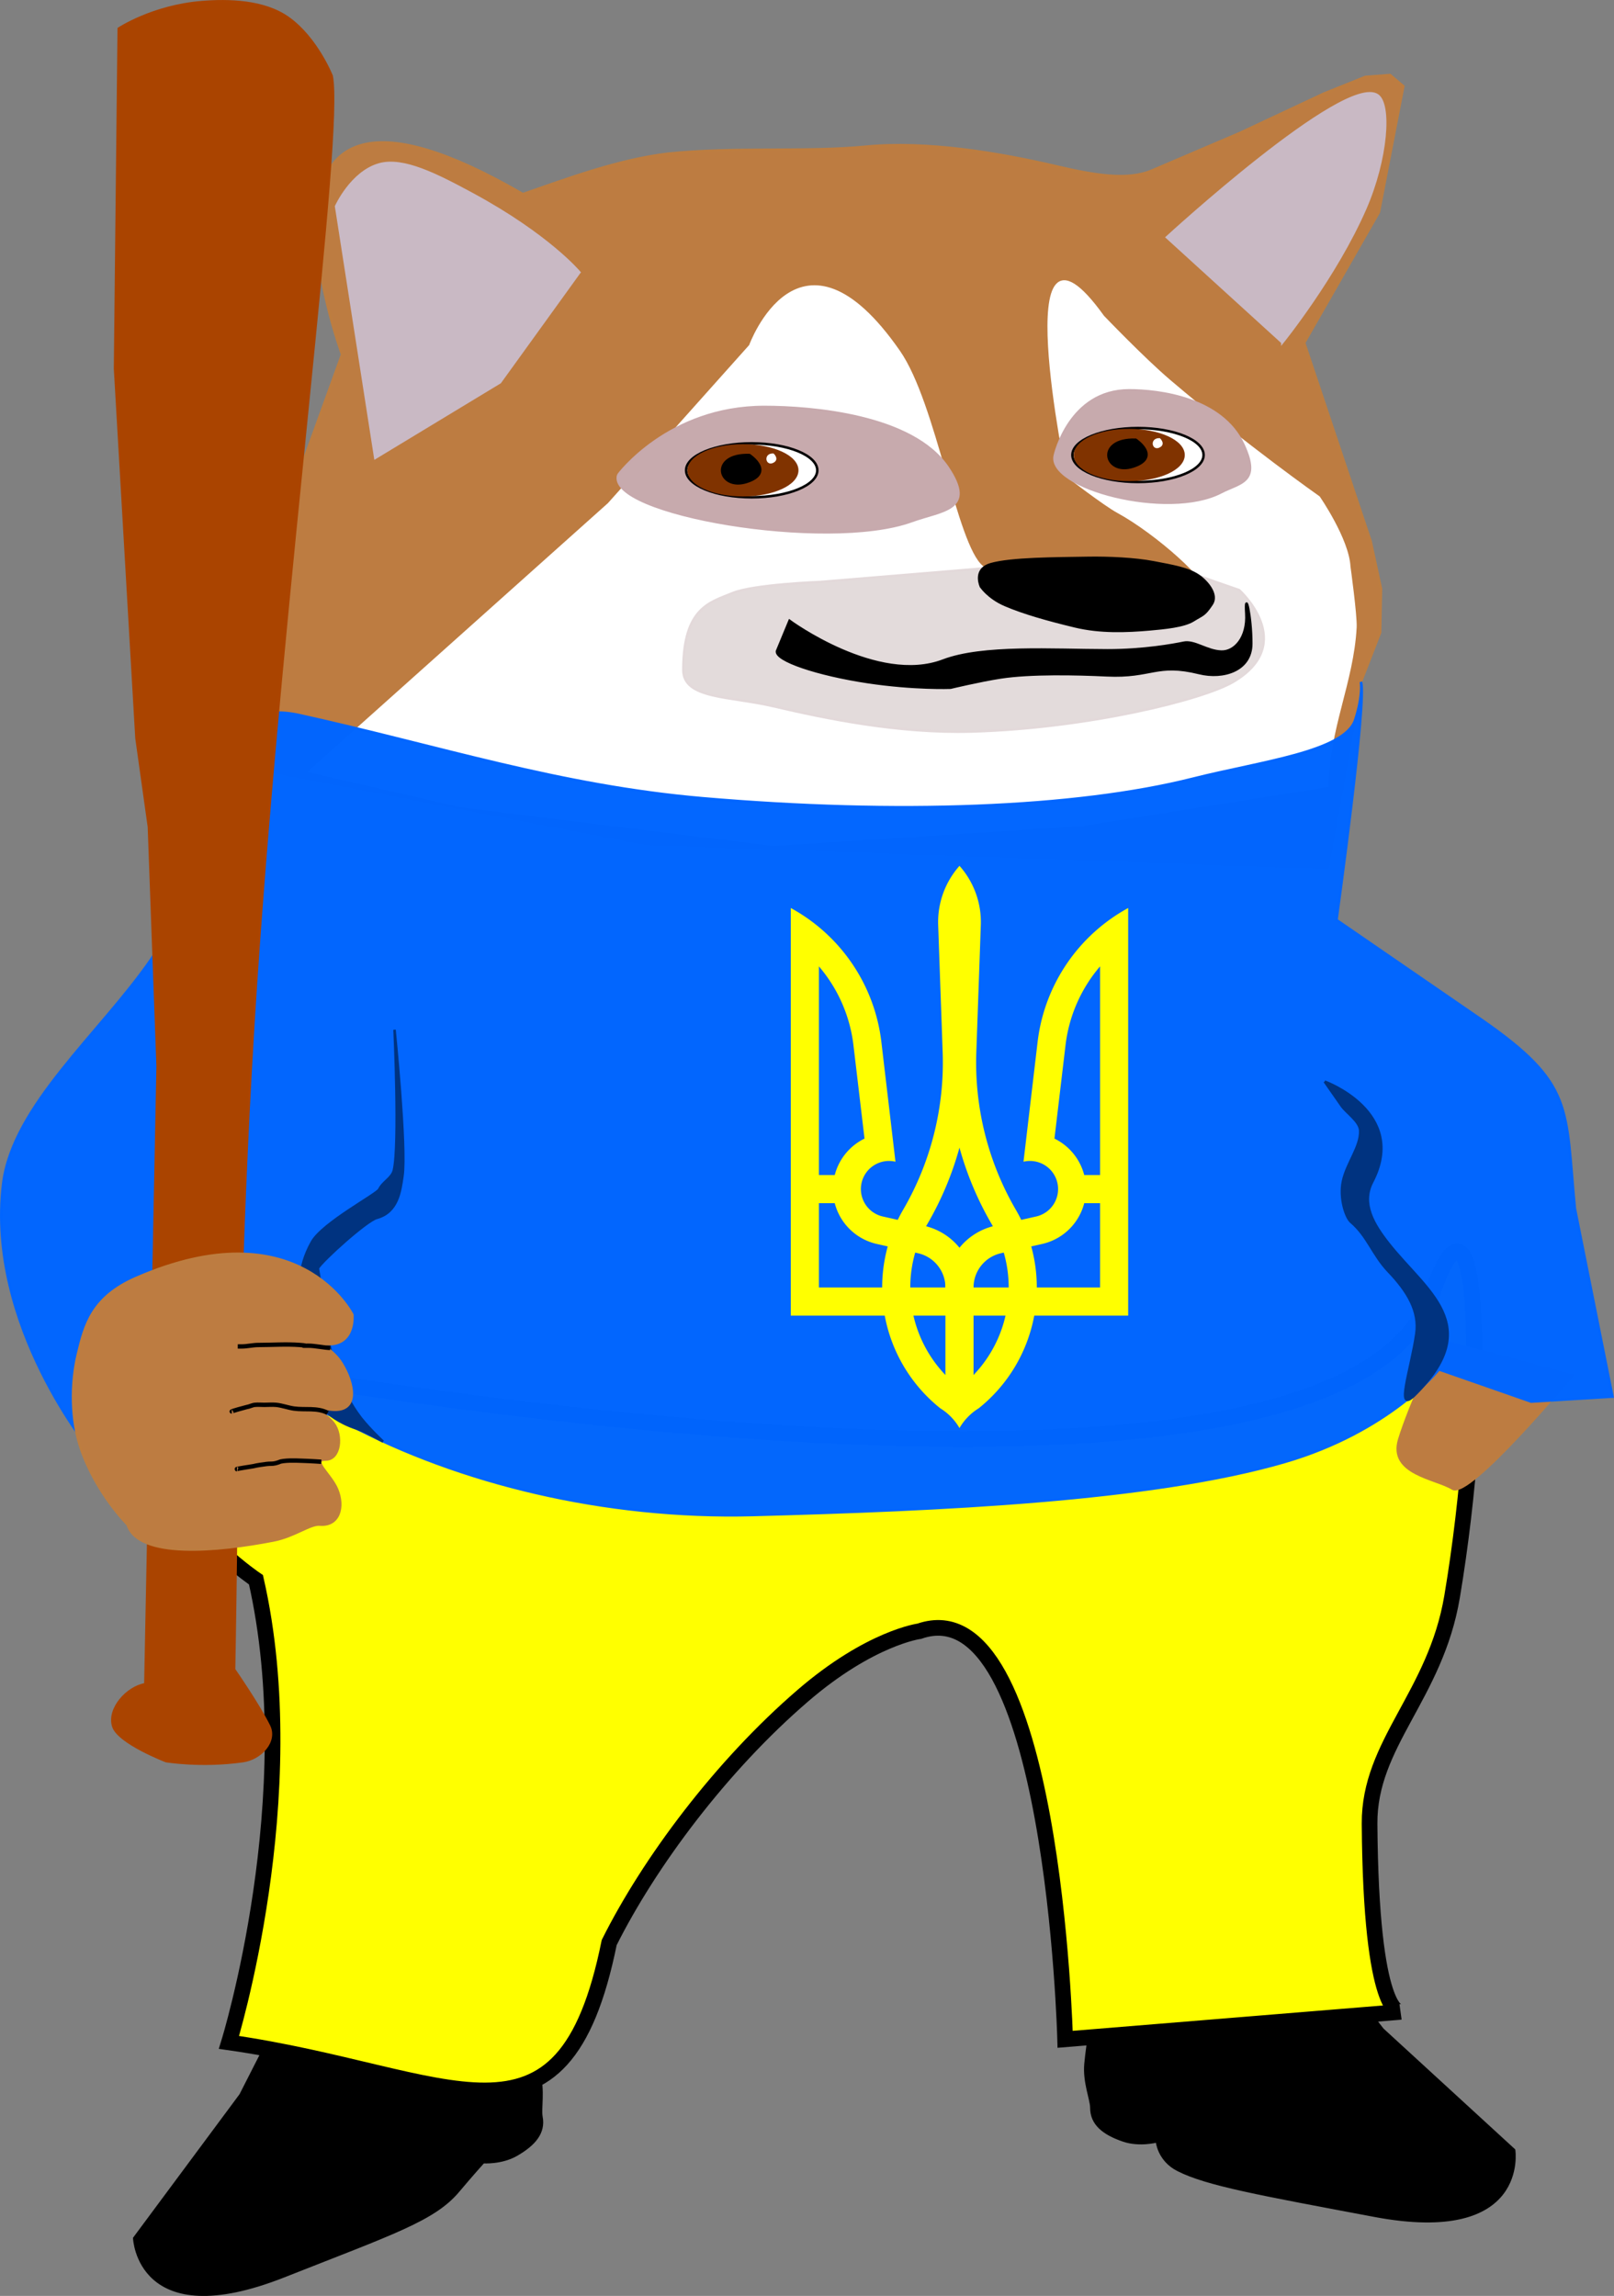 <?xml version="1.0" encoding="UTF-8" standalone="no"?> <svg xmlns:inkscape="http://www.inkscape.org/namespaces/inkscape" xmlns:sodipodi="http://sodipodi.sourceforge.net/DTD/sodipodi-0.dtd" xmlns:xlink="http://www.w3.org/1999/xlink" xmlns="http://www.w3.org/2000/svg" xmlns:svg="http://www.w3.org/2000/svg" width="171.627mm" height="244.184mm" viewBox="0 0 171.627 244.184" version="1.1" id="svg5" inkscape:version="1.3.2 (091e20ef0f, 2023-11-25)" sodipodi:docname="nafo-male-dog.svg"><rect x="0" y="0" width="171.627" height="244.184" fill="#808080" stroke="none"/><defs id="defs2"></defs><g inkscape:groupmode="layer" id="layer2" inkscape:label="NAFO Male Dog" style="display:inline;opacity:1" transform="translate(-18.188,-46.008)"><path style="display:inline;fill:#000000;fill-opacity:1;stroke:#000000;stroke-width:0.265px;stroke-linecap:butt;stroke-linejoin:miter;stroke-opacity:1" d="m 156.871,251.117 8.336,10.728 13.985,12.833 c 0,0 1.55,10.076 -14.881,6.975 -12.158,-2.294 -17.813,-3.295 -20.892,-4.872 -2.05,-1.05 -2.204,-3.034 -2.204,-3.034 0,0 -1.868,0.495 -3.586,-0.094 -2.115,-0.724 -3.389,-1.761 -3.389,-3.471 0,-0.886 -0.803,-2.726 -0.622,-4.679 0.452,-4.88 2.173,-11.287 2.173,-11.287 z" id="path1151" sodipodi:nodetypes="cccsscssscc"></path><path style="display:inline;fill:#000000;fill-opacity:1;stroke:#000000;stroke-width:0.265px;stroke-linecap:butt;stroke-linejoin:miter;stroke-opacity:1" d="m 49.933,256.696 -6.16,12.11 -11.309,15.244 c 0,0 0.381,10.187 15.931,4.039 11.506,-4.549 15.94,-5.98 18.511,-9.041 1.481,-1.764 2.677,-3.085 2.677,-3.085 0,0 1.927,0.133 3.504,-0.77 1.94,-1.111 2.996,-2.369 2.673,-4.049 -0.167,-0.87 0.274,-2.828 -0.273,-4.713 -1.366,-4.707 -4.265,-10.673 -4.265,-10.673 z" id="path1151-2" sodipodi:nodetypes="cccsscssscc"></path><path style="display:inline;fill:#ffff00;fill-opacity:1;stroke:#000000;stroke-width:1.665;stroke-linecap:butt;stroke-linejoin:miter;stroke-miterlimit:4;stroke-dasharray:none;stroke-opacity:1" d="m 37.203,190.353 c 0,0 122.768,23.562 133.309,-6.82 5.113,-14.737 5.768,10.348 2.086,32.28 -1.771,10.55 -8.835,15.606 -8.775,24.163 0.145,20.63 3.245,20.01 3.245,20.01 l -35.618,2.913 c 0,0 -1.24,-48.363 -15.501,-43.403 0,0 -5.216,0.68 -12.379,6.846 -8.719,7.505 -16.349,17.752 -20.603,26.266 -4.941,24.39 -16.745,14.013 -40.432,10.619 0,0 8.119,-26.168 2.872,-49.202 0,0 -6.899,-4.66 -8.292,-9.56 -1.203,-4.233 4.052,-12.367 0.09,-14.11 z" id="path874" sodipodi:nodetypes="csssccssccsscc"></path><path style="display:inline;fill:#bd7c41;fill-opacity:1;stroke:#bd7d40;stroke-width:0.265px;stroke-linecap:butt;stroke-linejoin:miter;stroke-opacity:1" d="M 39.063,126.489 54.564,83.706 c 0,0 -13.331,-35.962 19.221,-17.051 4.805,-1.668 10.225,-3.682 15.422,-4.297 7.007,-0.736 14.812,-0.136 21.061,-0.748 6.403,-0.627 14.107,0.648 20.287,2.099 3.964,0.93 7.545,1.544 10.121,0.442 l 9.374,-4.007 v 0 l 8.944,-4.194 4.377,-1.759 2.629,-0.2 1.411,1.193 v 0 l -2.6,13.404 -7.941,13.878 7.071,21.124 1.094,5.044 -0.093,4.643 -2.046,5.264 -3.546,19.729 -72.478,-2.546 z" id="path5804" sodipodi:nodetypes="ccccssscccccccccccccccc"></path><path style="display:inline;fill:#ffffff;stroke:#ffffff;stroke-width:0.265px;stroke-linecap:butt;stroke-linejoin:miter;stroke-opacity:1" d="M 51.153,128.039 82.924,99.615 97.967,82.776 c 0,0 5.27,-14.571 15.811,0.62 3.868,5.574 5.998,20.501 8.81,22.872 3.26,2.749 21.885,5.46 23.829,2.702 0.705,-1 -5.283,-6.318 -9.364,-8.533 -1.411,-0.766 -5.33,-3.787 -5.33,-3.787 0,0 -6.473,-31.234 3.757,-16.973 0,0 4.237,4.435 7.065,6.843 8.269,7.04 15.876,12.378 15.876,12.378 0,0 3.085,4.464 3.24,7.368 0,0 0.724,5.226 0.657,6.473 -0.312,5.815 -2.927,10.808 -2.967,16.85 l -26.067,4.136 -32.858,2.122 -33.229,-4.111 z" id="path18439" sodipodi:nodetypes="cccsssscsscssccccc"></path><ellipse style="display:inline;fill:#ffffff;fill-opacity:1;stroke:#000000;stroke-width:0.565;stroke-miterlimit:4;stroke-dasharray:none;stroke-opacity:0" id="path19405" cx="98.122" cy="96.029" rx="6.975" ry="2.868"></ellipse><ellipse style="display:inline;fill:#ffffff;fill-opacity:1;stroke:#000000;stroke-width:0.365;stroke-miterlimit:4;stroke-dasharray:none;stroke-opacity:0" id="path19405-6" cx="98.122" cy="96.029" rx="6.975" ry="2.868"></ellipse><path style="display:inline;opacity:1;fill:#000000;fill-opacity:0;stroke:#000000;stroke-width:1.002;stroke-miterlimit:4;stroke-dasharray:none;stroke-opacity:0" id="path20556" sodipodi:type="arc" sodipodi:cx="96.949104" sodipodi:cy="96.236641" sodipodi:rx="1.0960892" sodipodi:ry="0.93167591" sodipodi:start="0" sodipodi:end="0.079259067" sodipodi:open="true" sodipodi:arc-type="arc" d="m 98.045,96.237 a 1.096,0.932 0 0 1 -0.003,0.074"></path><path style="display:inline;fill:#c9b9c4;fill-opacity:1;stroke:#c9b9c5;stroke-width:0.265px;stroke-linecap:butt;stroke-linejoin:miter;stroke-opacity:1" d="m 154.549,82.426 -12.276,-11.18 c 0,0 18.853,-17.318 22.36,-15.126 1.476,0.922 1.021,6.821 -1.271,12.076 -3.156,7.235 -8.813,14.23 -8.813,14.23 z" id="path7619" sodipodi:nodetypes="ccssc"></path><path style="display:inline;fill:#c9b9c4;fill-opacity:1;stroke:#c9b9c5;stroke-width:0.265px;stroke-linecap:butt;stroke-linejoin:miter;stroke-opacity:1" d="m 79.795,74.973 -8.438,11.697 -13.264,8.033 -4.165,-26.745 c 0,0 1.62,-3.622 4.581,-4.463 2.545,-0.724 6.138,1.122 9.887,3.148 8.111,4.384 11.399,8.33 11.399,8.33 z" id="path9800" sodipodi:nodetypes="ccccssc"></path><path style="display:inline;fill:#c7aaad;fill-opacity:1;stroke:#c7a9ad;stroke-width:0.265px;stroke-linecap:butt;stroke-linejoin:miter;stroke-opacity:1" d="m 83.937,96.512 c 0,0 5.325,-7.224 15.54,-7.223 5.013,6.93e-4 15.779,0.875 19.505,6.464 3.008,4.513 -0.582,4.492 -3.851,5.676 -9.027,3.271 -32.579,-0.763 -31.194,-4.917 z" id="path15518" sodipodi:nodetypes="csssc"></path><path style="display:inline;fill:#c7aaad;fill-opacity:1;stroke:#c7a9ad;stroke-width:0.198px;stroke-linecap:butt;stroke-linejoin:miter;stroke-opacity:1" d="m 130.323,94.424 c 0,0 1.548,-6.938 7.931,-6.936 3.132,6.23e-4 9.859,0.787 12.186,5.81 1.88,4.056 -0.364,4.037 -2.406,5.102 -5.64,2.94 -18.576,-0.463 -17.711,-3.975 z" id="path15518-1" sodipodi:nodetypes="csssc"></path><g id="g11674" style="display:inline"><ellipse style="display:inline;fill:#ffffff;fill-opacity:1;stroke:#000000;stroke-width:0.265;stroke-miterlimit:4;stroke-dasharray:none;stroke-opacity:1" id="path19783" cx="98.122" cy="96.029" rx="6.975" ry="2.868"></ellipse><ellipse style="display:inline;fill:#803300;fill-opacity:1;stroke:#803300;stroke-width:0.265;stroke-miterlimit:4;stroke-dasharray:none;stroke-opacity:1" id="path20042" ry="2.648" rx="5.771" cy="96.029" cx="97.192"></ellipse><path style="display:inline;fill:#000000;fill-opacity:1;stroke:#000000;stroke-width:0.443px;stroke-linecap:butt;stroke-linejoin:miter;stroke-opacity:1" d="m 97.85,94.492 c 0,0 2.621,1.752 -0.289,2.685 -2.909,0.934 -3.833,-2.804 0.289,-2.685 z" id="path1171"></path><path style="display:inline;fill:#ffffff;fill-opacity:1;stroke:#ffffff;stroke-width:0.126px;stroke-linecap:butt;stroke-linejoin:miter;stroke-opacity:1" d="m 100.419,94.298 c 0,0 0.631,0.584 -0.07,0.895 -0.7,0.311 -0.923,-0.935 0.07,-0.895 z" id="path1171-3"></path></g><g id="g11710" style="display:inline"><ellipse style="display:inline;fill:#ffffff;fill-opacity:1;stroke:#000000;stroke-width:0.265;stroke-miterlimit:4;stroke-dasharray:none;stroke-opacity:1" id="path19783-2" cx="139.199" cy="94.401" rx="6.975" ry="2.868"></ellipse><ellipse style="display:inline;fill:#803300;fill-opacity:1;stroke:#803300;stroke-width:0.265;stroke-miterlimit:4;stroke-dasharray:none;stroke-opacity:1" id="path20042-2" ry="2.648" rx="5.771" cy="94.401" cx="138.269"></ellipse><path style="display:inline;fill:#000000;fill-opacity:1;stroke:#000000;stroke-width:0.443px;stroke-linecap:butt;stroke-linejoin:miter;stroke-opacity:1" d="m 138.928,92.864 c 0,0 2.621,1.752 -0.289,2.685 -2.909,0.934 -3.833,-2.804 0.289,-2.685 z" id="path1171-7"></path><path style="display:inline;fill:#ffffff;fill-opacity:1;stroke:#ffffff;stroke-width:0.126px;stroke-linecap:butt;stroke-linejoin:miter;stroke-opacity:1" d="m 141.497,92.67 c 0,0 0.631,0.584 -0.07,0.895 -0.7,0.311 -0.923,-0.935 0.07,-0.895 z" id="path1171-3-3"></path></g><path style="display:inline;fill:#e3dbdb;fill-opacity:1;stroke:#e3d9da;stroke-width:0.265px;stroke-linecap:butt;stroke-linejoin:miter;stroke-opacity:1" d="m 105.416,107.906 18.519,-1.536 18.788,-0.116 7.232,2.518 c 0,0 6.287,5.659 -0.629,9.746 -3.228,1.907 -15.536,4.954 -27.849,5.293 -7.765,0.213 -15.465,-1.387 -21.101,-2.707 -4.577,-1.072 -9.523,-0.763 -9.523,-3.843 0,-6.674 2.889,-7.19 5.246,-8.173 2.195,-0.915 9.317,-1.182 9.317,-1.182 z" id="path20554" sodipodi:nodetypes="ccccsssssc"></path><path style="display:inline;fill:#000000;fill-opacity:1;stroke:#000000;stroke-width:0.265px;stroke-linecap:butt;stroke-linejoin:miter;stroke-opacity:1" d="m 100.81,115.259 1.334,-3.223 c 0,0 9.336,6.891 16.339,4.224 4.206,-1.602 11.621,-1.094 17.45,-1.086 3.875,0.006 7.049,-0.582 8.114,-0.804 1.159,-0.242 2.443,0.879 3.995,0.94 1.437,0.057 2.834,-1.488 2.674,-4.052 -0.169,-2.71 0.54,0.288 0.528,3.224 -0.011,2.843 -2.997,3.738 -5.53,3.112 -4.56,-1.127 -5.033,0.472 -9.845,0.238 -3.17,-0.154 -8.106,-0.262 -11.27,0.226 -2.217,0.342 -5.338,1.092 -5.338,1.092 0,0 -3.855,0.148 -8.835,-0.602 -5.323,-0.802 -9.788,-2.312 -9.616,-3.288 z" id="path24240" sodipodi:nodetypes="ccssssssssscsc"></path><path style="display:inline;fill:#000000;fill-opacity:1;stroke:#000000;stroke-width:0.265px;stroke-linecap:butt;stroke-linejoin:miter;stroke-opacity:1" d="m 122.484,108.368 c 0,0 0.772,1.209 2.586,1.988 1.97,0.846 4.509,1.562 7.426,2.266 2.698,0.652 5.503,0.536 7.936,0.323 1.569,-0.138 3.644,-0.331 4.638,-0.954 1.027,-0.643 1.17,-0.515 1.978,-1.734 0.673,-1.014 -0.495,-2.404 -1.448,-3.046 -1.092,-0.735 -2.692,-1.006 -4.767,-1.402 -1.969,-0.375 -4.771,-0.505 -6.993,-0.467 -3.392,0.058 -8.11,0.057 -10.282,0.671 -1.662,0.47 -1.257,1.896 -1.074,2.355 z" id="path25507" sodipodi:nodetypes="csssssssssc"></path><path style="display:inline;fill:#bd7c41;fill-opacity:1;stroke:#bd7d40;stroke-width:0.265px;stroke-linecap:butt;stroke-linejoin:miter;stroke-opacity:1" d="m 171.312,188.543 14.007,3.78 c 0,0 -10.895,13.118 -12.673,12.006 -1.779,-1.112 -6.781,-1.556 -5.67,-5.225 1.112,-3.669 4.336,-10.561 4.336,-10.561 z" id="path27965"></path><path style="display:inline;opacity:0.985;fill:#0066ff;stroke:#0066ff;stroke-width:0.265px;stroke-linecap:butt;stroke-linejoin:miter;stroke-opacity:1" d="m 189.655,194.547 -8.644,0.532 -9.81,-3.423 c 0,0 -5.258,6.609 -16.433,9.852 -14.15,4.107 -36.58,5.099 -56.496,5.631 -15.839,0.423 -31.354,-3.44 -43.132,-9.703 -12.272,-6.526 -14.012,0.133 -18.232,0.172 -9.555,0.089 -8.893,2.941 -8.893,2.941 0,0 -11.338,-13.546 -9.491,-28.646 1.016,-8.311 10.297,-15.998 15.711,-23.83 2.001,-2.894 2.129,-6.575 3.045,-9.215 3.386,-9.766 3.981,-18.734 12.747,-16.795 14.952,3.307 27.631,7.526 42.916,8.843 20.595,1.775 39.653,1.065 52.099,-2.083 7.179,-1.816 16.154,-2.848 17.26,-6.277 0.863,-2.675 0.596,-4.007 0.596,-4.007 0.705,1.628 -2.59,25.313 -2.59,25.313 l 15.429,10.612 c 9.875,6.856 8.876,9.255 9.918,20.071 z" id="path31728" sodipodi:nodetypes="cccsssscsssssssscccc"></path><path style="display:inline;fill:#003380;stroke:#003380;stroke-width:0.265px;stroke-linecap:butt;stroke-linejoin:miter;stroke-opacity:1" d="m 53.028,196.27 c 0,0 0.858,-0.385 -0.313,-4.141 -0.962,-3.085 -4.525,-8.434 -1.355,-14.036 1.152,-2.035 6.9,-5.068 7.155,-5.593 0.398,-0.82 1.359,-1.19 1.557,-2.042 0.626,-2.687 0.07,-14.932 0.07,-14.932 0,0 1.283,12.601 0.841,15.573 -0.231,1.554 -0.479,3.827 -2.731,4.437 -1.09,0.296 -5.727,4.477 -6.266,5.354 0.934,5.901 0.683,2.378 0.711,4.4 0.307,3.772 0.846,5.361 1.711,6.987 0.585,2.116 0.949,2.927 2.141,4.52 0.968,1.232 2.37,2.529 2.37,2.529 0,0 -1.937,-1.091 -2.819,-1.382 -2.019,-0.666 -3.073,-1.675 -3.073,-1.675 z" id="path40585" sodipodi:nodetypes="csssscsscccccsc"></path><path style="display:inline;fill:#003380;fill-opacity:1;stroke:#003380;stroke-width:0.265px;stroke-linecap:butt;stroke-linejoin:miter;stroke-opacity:1" d="m 159.049,161.039 c 0,0 8.927,3.238 5.049,10.683 -1.2,2.304 0.169,4.535 1.722,6.513 4.002,5.097 10.359,8.718 2.757,16.184 -2.039,2.002 -0.334,-2.745 0.218,-6.552 0.348,-2.397 -0.908,-4.494 -2.957,-6.641 -1.681,-1.762 -2.206,-3.742 -3.997,-5.266 -0.531,-0.452 -1.23,-2.503 -0.85,-4.312 0.406,-1.936 1.909,-3.673 1.836,-5.402 -0.041,-0.97 -1.475,-1.91 -1.953,-2.594 -1.825,-2.613 -1.825,-2.613 -1.825,-2.613 z" id="path42871" sodipodi:nodetypes="csssssssssc"></path><g id="g1606" transform="matrix(0.565,0,0,0.565,58.458,76.796)" style="fill:#ffff00;fill-opacity:1"><path d="m 112.474,143.589 a 55.075,55.075 0 0 0 7.437,29.642 29.104,29.104 0 0 1 -6.995,37.379 10.583,10.583 0 0 0 -3.609,3.716 10.583,10.583 0 0 0 -3.609,-3.716 29.104,29.104 0 0 1 -6.995,-37.379 55.075,55.075 0 0 0 7.437,-29.642 l -0.846,-23.95 a 15.93,15.93 0 0 1 4.014,-11.146 15.93,15.93 0 0 1 4.014,11.146 z m -0.522,60.749 a 23.812,23.812 0 0 0 3.384,-28.445 60.367,60.367 0 0 1 -6.03,-14.359 60.367,60.367 0 0 1 -6.03,14.359 23.812,23.812 0 0 0 3.384,28.445 v -16.47 h 5.292 z" id="path961" style="fill:#ffff00;fill-opacity:1;stroke-width:0.529"></path><path id="a" d="m 124.006,141.658 a 33.152,33.152 0 0 1 17.05,-25.228 v 76.729 h -31.75 l -2.646,-5.292 a 11.906,11.906 0 0 1 9.293,-11.616 l 7.744,-1.742 a 5.292,5.292 0 1 0 -2.343,-10.321 z m 3.174,18.179 a 10.583,10.583 0 0 1 -2.322,19.835 l -7.744,1.742 a 6.615,6.615 0 0 0 -5.163,6.453 h 23.812 v -60.449 a 27.861,27.861 0 0 0 -6.5,14.837 z m 4.351,6.864 h 5.292 v 5.292 h -5.292 z" style="fill:#ffff00;fill-opacity:1;stroke-width:0.529"></path><use xlink:href="#a" transform="matrix(-1,0,0,1,218.613,-2.5228516e-6)" id="use964" x="0" y="0" width="100%" height="100%" style="fill:#ffff00;fill-opacity:1"></use></g><path style="display:inline;fill:#aa4400;stroke:#ab4400;stroke-width:0.265px;stroke-linecap:butt;stroke-linejoin:miter;stroke-opacity:1" d="m 33.645,225.135 1.306,-65.717 -0.928,-25.466 -1.322,-9.436 -2.279,-39.3 0.393,-36.164 c 0,0 3.593,-2.385 8.805,-2.815 2.864,-0.236 6.662,-0.154 9.243,1.696 3.009,2.156 4.591,6.15 4.591,6.15 1.231,6.181 -5.168,53.553 -8.048,96.519 -1.616,24.102 -1.969,46.637 -2.139,60.357 -0.102,8.27 -0.189,12.605 -0.189,12.605 0,0 2.609,3.76 3.714,6.003 0.814,1.652 -0.904,3.477 -2.771,3.744 -4.402,0.629 -8.175,0 -8.175,0 0,0 -5.049,-1.941 -5.609,-3.689 -0.595,-1.856 1.464,-4.163 3.408,-4.487 z" id="path894" sodipodi:nodetypes="ccccccssssscsscsc"></path><path style="display:inline;fill:#bd7c41;fill-opacity:1;stroke:#bd7d40;stroke-width:0.265px;stroke-linecap:butt;stroke-linejoin:miter;stroke-opacity:1" d="m 31.758,208.156 c 0,0 -3.302,-3.266 -4.957,-8.054 -1.039,-3.005 -1.093,-6.879 -0.324,-10.082 0.739,-3.082 1.507,-6.05 6.187,-8.092 17.294,-7.546 22.992,3.903 22.992,3.903 0,0 0.314,3.144 -2.515,3.144 -1.214,0 0.38,0.446 1.363,2.023 1.308,2.1 2.049,5.433 -1.363,4.894 -3.322,-0.525 -0.754,-0.147 0.499,1.476 1.001,1.296 0.722,3.869 -0.814,3.869 -1.596,0 0.522,1.54 1.203,3.167 0.795,1.9 0.2,3.92 -1.832,3.75 -1.033,-0.086 -2.692,1.253 -4.912,1.686 -5.889,1.149 -14.384,1.968 -15.526,-1.686 z" id="path5119" sodipodi:nodetypes="cssscssssssssc"></path><path style="display:inline;fill:none;stroke:#000000;stroke-width:0.465;stroke-linecap:butt;stroke-linejoin:miter;stroke-miterlimit:4;stroke-dasharray:none;stroke-opacity:1" d="m 53.296,189.368 c -0.635,-0.019 -1.642,-0.236 -2.279,-0.236 -1.352,0 0.415,0.026 -0.943,-0.079 -1.45,-0.112 -2.945,0 -4.402,0 -0.625,0 -1.18,0.157 -1.808,0.157 h -0.393" id="path963" sodipodi:nodetypes="cscssc"></path><path style="display:inline;fill:none;stroke:#000000;stroke-width:0.465;stroke-linecap:butt;stroke-linejoin:miter;stroke-miterlimit:4;stroke-dasharray:none;stroke-opacity:1" d="m 53.028,196.27 c -1.119,-0.58 -2.407,-0.287 -3.583,-0.455 -0.626,-0.089 -1.251,-0.33 -1.887,-0.393 -0.407,-0.041 -0.848,0 -1.258,0 -0.331,0 -0.694,-0.036 -1.022,0 -0.295,0.033 -0.575,0.195 -0.865,0.236 -0.085,0.012 -1.751,0.472 -1.572,0.472" id="path965" sodipodi:nodetypes="cssscsc"></path><path style="display:inline;fill:none;stroke:#000000;stroke-width:0.465;stroke-linecap:butt;stroke-linejoin:miter;stroke-miterlimit:4;stroke-dasharray:none;stroke-opacity:1" d="m 52.353,201.474 c -0.445,-0.026 -0.89,-0.065 -1.336,-0.079 -0.808,-0.025 -1.849,-0.103 -2.673,0 -0.544,0.068 -0.281,0.09 -0.865,0.236 -0.348,0.087 -0.61,0.031 -0.943,0.079 -0.475,0.068 -0.944,0.118 -1.415,0.236 -0.018,0.004 -2.044,0.314 -1.729,0.314" id="path967" sodipodi:nodetypes="csssccc"></path></g></svg> 